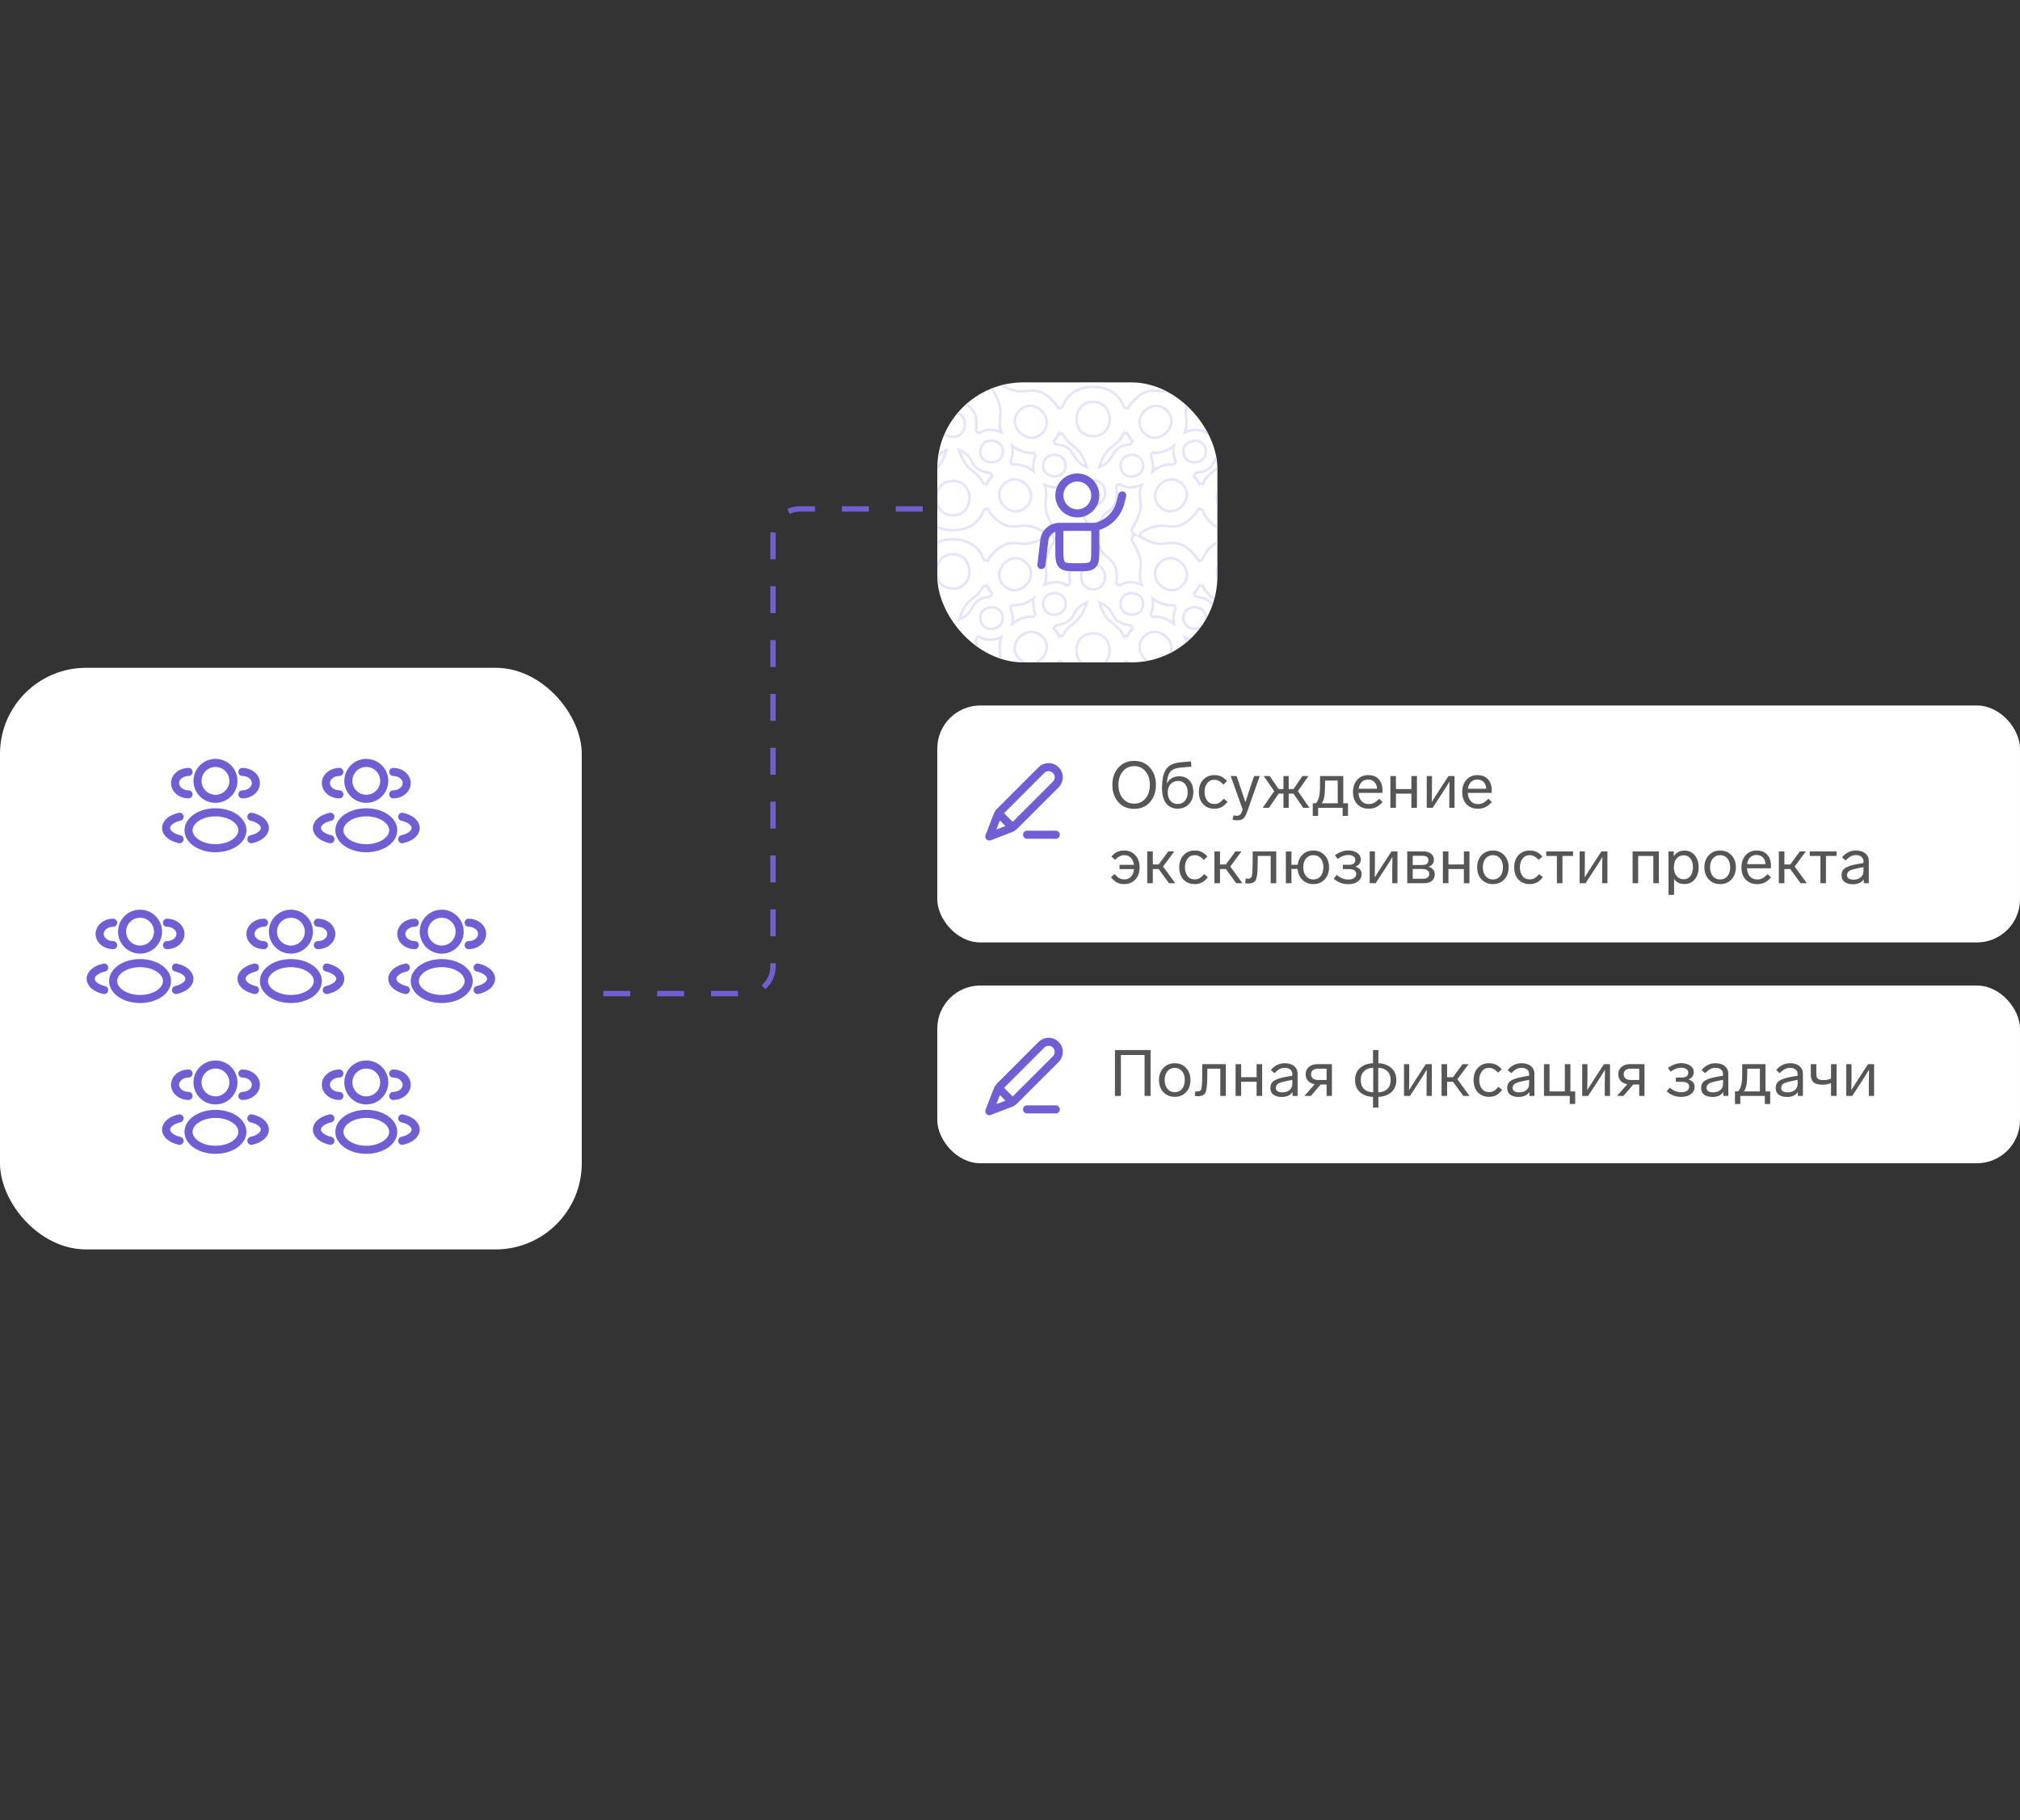 <svg width="375" height="338" viewBox="0 0 375 338" fill="none" xmlns="http://www.w3.org/2000/svg">
<rect x="0" y="0" width="375" height="338" fill="#333333" stroke="none"/>
<rect y="124" width="108" height="108" rx="16" fill="white"/>
<circle cx="40" cy="144.997" r="3.333" stroke="#715ED4" stroke-width="1.5"/>
<path d="M45 147.503C46.381 147.503 47.5 146.57 47.5 145.419C47.5 144.269 46.381 143.336 45 143.336" stroke="#715ED4" stroke-width="1.5" stroke-linecap="round"/>
<path d="M35 147.503C33.619 147.503 32.5 146.57 32.5 145.419C32.5 144.269 33.619 143.336 35 143.336" stroke="#715ED4" stroke-width="1.5" stroke-linecap="round"/>
<ellipse cx="40" cy="154.169" rx="5" ry="3.333" stroke="#715ED4" stroke-width="1.5"/>
<path d="M46.667 155.831C48.129 155.51 49.167 154.698 49.167 153.747C49.167 152.797 48.129 151.985 46.667 151.664" stroke="#715ED4" stroke-width="1.5" stroke-linecap="round"/>
<path d="M33.333 155.831C31.871 155.51 30.833 154.698 30.833 153.747C30.833 152.797 31.871 151.985 33.333 151.664" stroke="#715ED4" stroke-width="1.5" stroke-linecap="round"/>
<circle cx="68" cy="144.997" r="3.333" stroke="#715ED4" stroke-width="1.5"/>
<path d="M73 147.503C74.381 147.503 75.5 146.57 75.5 145.419C75.5 144.269 74.381 143.336 73 143.336" stroke="#715ED4" stroke-width="1.5" stroke-linecap="round"/>
<path d="M63 147.503C61.619 147.503 60.5 146.57 60.5 145.419C60.5 144.269 61.619 143.336 63 143.336" stroke="#715ED4" stroke-width="1.5" stroke-linecap="round"/>
<ellipse cx="68" cy="154.169" rx="5" ry="3.333" stroke="#715ED4" stroke-width="1.5"/>
<path d="M74.667 155.831C76.129 155.51 77.167 154.698 77.167 153.747C77.167 152.797 76.129 151.985 74.667 151.664" stroke="#715ED4" stroke-width="1.5" stroke-linecap="round"/>
<path d="M61.333 155.831C59.871 155.51 58.833 154.698 58.833 153.747C58.833 152.797 59.871 151.985 61.333 151.664" stroke="#715ED4" stroke-width="1.5" stroke-linecap="round"/>
<circle cx="26" cy="172.997" r="3.333" stroke="#715ED4" stroke-width="1.5"/>
<path d="M31 175.503C32.381 175.503 33.5 174.57 33.5 173.419C33.5 172.269 32.381 171.336 31 171.336" stroke="#715ED4" stroke-width="1.5" stroke-linecap="round"/>
<path d="M21 175.503C19.619 175.503 18.5 174.57 18.5 173.419C18.5 172.269 19.619 171.336 21 171.336" stroke="#715ED4" stroke-width="1.5" stroke-linecap="round"/>
<ellipse cx="26" cy="182.169" rx="5" ry="3.333" stroke="#715ED4" stroke-width="1.5"/>
<path d="M32.667 183.831C34.129 183.51 35.167 182.698 35.167 181.747C35.167 180.797 34.129 179.985 32.667 179.664" stroke="#715ED4" stroke-width="1.5" stroke-linecap="round"/>
<path d="M19.333 183.831C17.871 183.51 16.833 182.698 16.833 181.747C16.833 180.797 17.871 179.985 19.333 179.664" stroke="#715ED4" stroke-width="1.5" stroke-linecap="round"/>
<circle cx="54" cy="172.997" r="3.333" stroke="#715ED4" stroke-width="1.5"/>
<path d="M59 175.503C60.381 175.503 61.5 174.57 61.5 173.419C61.5 172.269 60.381 171.336 59 171.336" stroke="#715ED4" stroke-width="1.5" stroke-linecap="round"/>
<path d="M49 175.503C47.619 175.503 46.5 174.57 46.5 173.419C46.5 172.269 47.619 171.336 49 171.336" stroke="#715ED4" stroke-width="1.5" stroke-linecap="round"/>
<ellipse cx="54" cy="182.169" rx="5" ry="3.333" stroke="#715ED4" stroke-width="1.5"/>
<path d="M60.667 183.831C62.129 183.51 63.167 182.698 63.167 181.747C63.167 180.797 62.129 179.985 60.667 179.664" stroke="#715ED4" stroke-width="1.5" stroke-linecap="round"/>
<path d="M47.333 183.831C45.871 183.51 44.833 182.698 44.833 181.747C44.833 180.797 45.871 179.985 47.333 179.664" stroke="#715ED4" stroke-width="1.5" stroke-linecap="round"/>
<circle cx="82" cy="172.997" r="3.333" stroke="#715ED4" stroke-width="1.5"/>
<path d="M87 175.503C88.381 175.503 89.5 174.57 89.5 173.419C89.5 172.269 88.381 171.336 87 171.336" stroke="#715ED4" stroke-width="1.5" stroke-linecap="round"/>
<path d="M77 175.503C75.619 175.503 74.5 174.57 74.5 173.419C74.5 172.269 75.619 171.336 77 171.336" stroke="#715ED4" stroke-width="1.5" stroke-linecap="round"/>
<ellipse cx="82" cy="182.169" rx="5" ry="3.333" stroke="#715ED4" stroke-width="1.5"/>
<path d="M88.667 183.831C90.129 183.51 91.167 182.698 91.167 181.747C91.167 180.797 90.129 179.985 88.667 179.664" stroke="#715ED4" stroke-width="1.5" stroke-linecap="round"/>
<path d="M75.333 183.831C73.871 183.51 72.833 182.698 72.833 181.747C72.833 180.797 73.871 179.985 75.333 179.664" stroke="#715ED4" stroke-width="1.5" stroke-linecap="round"/>
<circle cx="40" cy="200.997" r="3.333" stroke="#715ED4" stroke-width="1.5"/>
<path d="M45 203.503C46.381 203.503 47.5 202.57 47.5 201.419C47.5 200.269 46.381 199.336 45 199.336" stroke="#715ED4" stroke-width="1.5" stroke-linecap="round"/>
<path d="M35 203.503C33.619 203.503 32.5 202.57 32.5 201.419C32.5 200.269 33.619 199.336 35 199.336" stroke="#715ED4" stroke-width="1.5" stroke-linecap="round"/>
<ellipse cx="40" cy="210.169" rx="5" ry="3.333" stroke="#715ED4" stroke-width="1.5"/>
<path d="M46.667 211.831C48.129 211.51 49.167 210.698 49.167 209.747C49.167 208.797 48.129 207.985 46.667 207.664" stroke="#715ED4" stroke-width="1.5" stroke-linecap="round"/>
<path d="M33.333 211.831C31.871 211.51 30.833 210.698 30.833 209.747C30.833 208.797 31.871 207.985 33.333 207.664" stroke="#715ED4" stroke-width="1.5" stroke-linecap="round"/>
<circle cx="68" cy="200.997" r="3.333" stroke="#715ED4" stroke-width="1.5"/>
<path d="M73 203.503C74.381 203.503 75.5 202.57 75.5 201.419C75.5 200.269 74.381 199.336 73 199.336" stroke="#715ED4" stroke-width="1.5" stroke-linecap="round"/>
<path d="M63 203.503C61.619 203.503 60.5 202.57 60.5 201.419C60.5 200.269 61.619 199.336 63 199.336" stroke="#715ED4" stroke-width="1.5" stroke-linecap="round"/>
<ellipse cx="68" cy="210.169" rx="5" ry="3.333" stroke="#715ED4" stroke-width="1.5"/>
<path d="M74.667 211.831C76.129 211.51 77.167 210.698 77.167 209.747C77.167 208.797 76.129 207.985 74.667 207.664" stroke="#715ED4" stroke-width="1.5" stroke-linecap="round"/>
<path d="M61.333 211.831C59.871 211.51 58.833 210.698 58.833 209.747C58.833 208.797 59.871 207.985 61.333 207.664" stroke="#715ED4" stroke-width="1.5" stroke-linecap="round"/>
<path d="M112 184.5H138.5C141.261 184.5 143.5 182.261 143.5 179.5V99.5C143.5 96.739 145.739 94.5 148.5 94.5L174.5 94.5" stroke="#715ED4" stroke-linejoin="round" stroke-dasharray="5 5"/>
<g clip-path="url(#clip0_4038_131781)">
<rect x="174" y="131" width="201" height="44" rx="8" fill="white"/>
<g clip-path="url(#clip1_4038_131781)">
<path d="M196 154.998H190.667M183.667 155.331L187.366 153.908C187.603 153.817 187.721 153.772 187.832 153.712C187.93 153.659 188.024 153.598 188.112 153.53C188.211 153.453 188.301 153.363 188.48 153.184L196 145.664C196.736 144.928 196.736 143.734 196 142.998C195.264 142.261 194.07 142.261 193.333 142.998L185.814 150.517C185.634 150.697 185.545 150.786 185.468 150.886C185.399 150.974 185.338 151.067 185.286 151.166C185.226 151.276 185.181 151.395 185.09 151.631L183.667 155.331ZM183.667 155.331L185.039 151.764C185.137 151.508 185.186 151.381 185.27 151.322C185.344 151.271 185.435 151.252 185.523 151.269C185.624 151.288 185.72 151.385 185.914 151.578L187.42 153.084C187.613 153.277 187.71 153.374 187.729 153.475C187.746 153.563 187.727 153.654 187.676 153.727C187.617 153.812 187.489 153.861 187.234 153.959L183.667 155.331Z" stroke="#715ED4" stroke-width="1.5" stroke-linecap="round" stroke-linejoin="round"/>
</g>
<path d="M213.488 142.548C214.224 143.38 214.592 144.444 214.592 145.74C214.592 147.036 214.224 148.104 213.488 148.944C212.752 149.776 211.772 150.192 210.548 150.192C209.324 150.192 208.344 149.776 207.608 148.944C206.872 148.104 206.504 147.036 206.504 145.74C206.504 144.444 206.872 143.38 207.608 142.548C208.344 141.708 209.324 141.288 210.548 141.288C211.772 141.288 212.752 141.708 213.488 142.548ZM207.632 145.74C207.632 146.764 207.9 147.6 208.436 148.248C208.98 148.896 209.684 149.22 210.548 149.22C211.42 149.22 212.124 148.9 212.66 148.26C213.196 147.612 213.464 146.772 213.464 145.74C213.464 144.716 213.196 143.88 212.66 143.232C212.124 142.584 211.42 142.26 210.548 142.26C209.684 142.26 208.98 142.588 208.436 143.244C207.9 143.892 207.632 144.724 207.632 145.74ZM220.824 144.936C221.296 145.456 221.532 146.172 221.532 147.084C221.532 147.996 221.264 148.736 220.728 149.304C220.192 149.872 219.5 150.156 218.652 150.156C217.724 150.156 217.004 149.832 216.492 149.184C215.98 148.528 215.724 147.592 215.724 146.376C215.724 144.76 215.972 143.584 216.468 142.848C216.972 142.104 217.864 141.672 219.144 141.552L221.1 141.384L221.172 142.356L219.24 142.524C218.304 142.596 217.648 142.848 217.272 143.28C216.904 143.704 216.684 144.452 216.612 145.524C216.804 145.1 217.1 144.764 217.5 144.516C217.9 144.268 218.364 144.144 218.892 144.144C219.708 144.144 220.352 144.408 220.824 144.936ZM220.476 147.108C220.476 146.46 220.316 145.948 219.996 145.572C219.684 145.196 219.252 145.008 218.7 145.008C218.148 145.008 217.688 145.204 217.32 145.596C216.96 145.98 216.78 146.484 216.78 147.108C216.78 147.772 216.948 148.304 217.284 148.704C217.62 149.096 218.072 149.292 218.64 149.292C219.2 149.292 219.644 149.096 219.972 148.704C220.308 148.304 220.476 147.772 220.476 147.108ZM225.42 144.792C224.86 144.792 224.42 145.012 224.1 145.452C223.78 145.884 223.62 146.416 223.62 147.048C223.62 147.672 223.776 148.204 224.088 148.644C224.408 149.076 224.856 149.292 225.432 149.292C225.752 149.292 226.04 149.224 226.296 149.088C226.56 148.944 226.86 148.684 227.196 148.308L227.88 148.884C227.504 149.356 227.128 149.688 226.752 149.88C226.376 150.072 225.936 150.168 225.432 150.168C224.568 150.168 223.872 149.884 223.344 149.316C222.824 148.748 222.564 147.992 222.564 147.048C222.564 146.112 222.828 145.36 223.356 144.792C223.892 144.216 224.584 143.928 225.432 143.928C225.92 143.928 226.344 144.012 226.704 144.18C227.072 144.348 227.436 144.636 227.796 145.044L227.124 145.68C226.82 145.352 226.536 145.124 226.272 144.996C226.016 144.86 225.732 144.792 225.42 144.792ZM232.818 144.096H233.862L231.498 150.816C231.298 151.376 231.074 151.764 230.826 151.98C230.578 152.204 230.21 152.316 229.722 152.316C229.378 152.316 229.074 152.276 228.81 152.196L228.99 151.404C229.206 151.452 229.418 151.476 229.626 151.476C229.874 151.476 230.07 151.408 230.214 151.272C230.366 151.136 230.502 150.892 230.622 150.54L230.694 150.312L228.474 144.096H229.566L230.226 146.052C230.402 146.564 230.694 147.436 231.102 148.668L231.198 148.968L231.558 147.876L232.158 146.028L232.818 144.096ZM241.925 150L240.125 147.372H239.237V150H238.265V147.372H237.377L235.577 150H234.413L236.549 146.904L234.593 144.096H235.721L237.365 146.52H238.265V144.096H239.237V146.52H240.137L241.781 144.096H242.909L240.953 146.904L243.089 150H241.925ZM243.706 151.5V149.16H244.282C244.778 148.664 245.03 147.724 245.038 146.34L245.062 144.096H249.37V149.16H250.246V151.5H249.25V150H244.702V151.5H243.706ZM245.35 149.16H248.338V144.936H245.998L245.974 146.364C245.95 147.812 245.742 148.744 245.35 149.16ZM256.056 148.32L256.668 148.944C256.244 149.392 255.836 149.708 255.444 149.892C255.052 150.076 254.604 150.168 254.1 150.168C253.212 150.168 252.5 149.888 251.964 149.328C251.436 148.76 251.172 148.012 251.172 147.084C251.172 146.156 251.428 145.4 251.94 144.816C252.46 144.224 253.144 143.928 253.992 143.928C254.832 143.928 255.484 144.18 255.948 144.684C256.42 145.188 256.656 145.884 256.656 146.772C256.656 146.884 256.648 147.036 256.632 147.228H252.204C252.236 147.852 252.416 148.356 252.744 148.74C253.072 149.116 253.528 149.304 254.112 149.304C254.48 149.304 254.796 149.232 255.06 149.088C255.324 148.952 255.656 148.696 256.056 148.32ZM252.228 146.46H255.636C255.612 145.932 255.452 145.516 255.156 145.212C254.868 144.908 254.476 144.756 253.98 144.756C253.5 144.756 253.108 144.904 252.804 145.2C252.5 145.496 252.308 145.916 252.228 146.46ZM263.048 150H262.016V147.372H259.148V150H258.116V144.096H259.148V146.52H262.016V144.096H263.048V150ZM268.908 144.096H270.024V150H269.052V147.576C269.052 146.6 269.064 145.784 269.088 145.128C268.592 145.952 268.136 146.68 267.72 147.312L265.968 150H264.864V144.096H265.836V146.712C265.836 147.488 265.824 148.224 265.8 148.92C266.424 147.912 266.876 147.2 267.156 146.784L268.908 144.096ZM276.334 148.32L276.946 148.944C276.522 149.392 276.114 149.708 275.722 149.892C275.33 150.076 274.882 150.168 274.378 150.168C273.49 150.168 272.778 149.888 272.242 149.328C271.714 148.76 271.45 148.012 271.45 147.084C271.45 146.156 271.706 145.4 272.218 144.816C272.738 144.224 273.422 143.928 274.27 143.928C275.11 143.928 275.762 144.18 276.226 144.684C276.698 145.188 276.934 145.884 276.934 146.772C276.934 146.884 276.926 147.036 276.91 147.228H272.482C272.514 147.852 272.694 148.356 273.022 148.74C273.35 149.116 273.806 149.304 274.39 149.304C274.758 149.304 275.074 149.232 275.338 149.088C275.602 148.952 275.934 148.696 276.334 148.32ZM272.506 146.46H275.914C275.89 145.932 275.73 145.516 275.434 145.212C275.146 144.908 274.754 144.756 274.258 144.756C273.778 144.756 273.386 144.904 273.082 145.2C272.778 145.496 272.586 145.916 272.506 146.46ZM211.556 161.048C211.556 161.992 211.292 162.748 210.764 163.316C210.244 163.884 209.548 164.168 208.676 164.168C208.18 164.168 207.744 164.072 207.368 163.88C206.992 163.68 206.616 163.348 206.24 162.884L206.924 162.308C207.26 162.684 207.556 162.944 207.812 163.088C208.068 163.224 208.368 163.292 208.712 163.292C209.24 163.292 209.66 163.12 209.972 162.776C210.284 162.424 210.468 161.96 210.524 161.384H207.836V160.592H210.512C210.44 160.048 210.248 159.612 209.936 159.284C209.632 158.956 209.232 158.792 208.736 158.792C208.408 158.792 208.112 158.86 207.848 158.996C207.584 159.124 207.3 159.352 206.996 159.68L206.324 159.044C206.684 158.636 207.044 158.348 207.404 158.18C207.772 158.012 208.2 157.928 208.688 157.928C209.536 157.928 210.224 158.216 210.752 158.792C211.288 159.36 211.556 160.112 211.556 161.048ZM217.01 164L215.102 161.372H214.01V164H212.978V158.096H214.01V160.52H215.102L216.878 158.096H217.994L215.918 160.904L218.174 164H217.01ZM221.776 158.792C221.216 158.792 220.776 159.012 220.456 159.452C220.136 159.884 219.976 160.416 219.976 161.048C219.976 161.672 220.132 162.204 220.444 162.644C220.764 163.076 221.212 163.292 221.788 163.292C222.108 163.292 222.396 163.224 222.652 163.088C222.916 162.944 223.216 162.684 223.552 162.308L224.236 162.884C223.86 163.356 223.484 163.688 223.108 163.88C222.732 164.072 222.292 164.168 221.788 164.168C220.924 164.168 220.228 163.884 219.7 163.316C219.18 162.748 218.92 161.992 218.92 161.048C218.92 160.112 219.184 159.36 219.712 158.792C220.248 158.216 220.94 157.928 221.788 157.928C222.276 157.928 222.7 158.012 223.06 158.18C223.428 158.348 223.792 158.636 224.152 159.044L223.48 159.68C223.176 159.352 222.892 159.124 222.628 158.996C222.372 158.86 222.088 158.792 221.776 158.792ZM229.486 164L227.578 161.372H226.486V164H225.454V158.096H226.486V160.52H227.578L229.354 158.096H230.47L228.394 160.904L230.65 164H229.486ZM231.156 163.988L231.264 163.136C231.424 163.16 231.576 163.172 231.72 163.172C232.072 163.14 232.288 163 232.368 162.752C232.456 162.496 232.512 161.864 232.536 160.856L232.56 158.096H236.928V164H235.896V158.936H233.496L233.472 160.892C233.448 162.156 233.336 162.992 233.136 163.4C232.936 163.808 232.5 164.028 231.828 164.06C231.572 164.06 231.348 164.036 231.156 163.988ZM245.914 158.804C246.458 159.38 246.73 160.128 246.73 161.048C246.73 161.968 246.458 162.72 245.914 163.304C245.37 163.88 244.67 164.168 243.814 164.168C243.006 164.168 242.334 163.908 241.798 163.388C241.262 162.86 240.962 162.18 240.898 161.348H239.746V164H238.714V158.096H239.746V160.58H240.91C241.006 159.78 241.318 159.14 241.846 158.66C242.366 158.172 243.022 157.928 243.814 157.928C244.67 157.928 245.37 158.22 245.914 158.804ZM245.17 162.692C245.506 162.276 245.674 161.728 245.674 161.048C245.674 160.368 245.506 159.824 245.17 159.416C244.834 159 244.382 158.792 243.814 158.792C243.246 158.792 242.79 159 242.446 159.416C242.11 159.832 241.942 160.376 241.942 161.048C241.942 161.72 242.11 162.264 242.446 162.68C242.79 163.096 243.246 163.304 243.814 163.304C244.382 163.304 244.834 163.1 245.17 162.692ZM252.778 162.308C252.778 162.86 252.55 163.312 252.094 163.664C251.638 164.008 251.034 164.18 250.282 164.18C249.266 164.18 248.37 163.84 247.594 163.16L248.158 162.464C248.838 163.032 249.546 163.316 250.282 163.316C250.754 163.316 251.118 163.224 251.374 163.04C251.638 162.848 251.77 162.592 251.77 162.272C251.77 161.68 251.314 161.384 250.402 161.384H249.298V160.58H250.426C250.81 160.58 251.102 160.504 251.302 160.352C251.502 160.192 251.602 159.968 251.602 159.68C251.602 159.392 251.482 159.168 251.242 159.008C251.01 158.84 250.682 158.756 250.258 158.756C249.666 158.756 249.018 159 248.314 159.488L247.822 158.792C248.67 158.208 249.494 157.916 250.294 157.916C250.942 157.916 251.49 158.064 251.938 158.36C252.394 158.648 252.622 159.06 252.622 159.596C252.622 160.228 252.286 160.672 251.614 160.928C252.39 161.176 252.778 161.636 252.778 162.308ZM258.317 158.096H259.433V164H258.461V161.576C258.461 160.6 258.473 159.784 258.497 159.128C258.001 159.952 257.545 160.68 257.129 161.312L255.377 164H254.273V158.096H255.245V160.712C255.245 161.488 255.233 162.224 255.209 162.92C255.833 161.912 256.285 161.2 256.565 160.784L258.317 158.096ZM266.355 162.344C266.355 162.848 266.179 163.252 265.827 163.556C265.475 163.852 264.991 164 264.375 164H261.243V158.096H264.231C264.823 158.096 265.299 158.236 265.659 158.516C266.019 158.788 266.199 159.164 266.199 159.644C266.199 159.956 266.107 160.228 265.923 160.46C265.747 160.692 265.503 160.856 265.191 160.952C265.551 161.04 265.835 161.208 266.043 161.456C266.251 161.696 266.355 161.992 266.355 162.344ZM262.263 158.912V160.616H264.087C264.447 160.616 264.719 160.54 264.903 160.388C265.087 160.228 265.179 160.008 265.179 159.728C265.179 159.184 264.815 158.912 264.087 158.912H262.263ZM265.323 162.284C265.323 161.996 265.215 161.772 264.999 161.612C264.791 161.444 264.483 161.36 264.075 161.36H262.263V163.172H264.099C264.915 163.172 265.323 162.876 265.323 162.284ZM272.794 164H271.762V161.372H268.894V164H267.862V158.096H268.894V160.52H271.762V158.096H272.794V164ZM279.253 158.804C279.797 159.38 280.069 160.128 280.069 161.048C280.069 161.968 279.797 162.72 279.253 163.304C278.709 163.88 278.009 164.168 277.153 164.168C276.297 164.168 275.593 163.88 275.041 163.304C274.497 162.72 274.225 161.968 274.225 161.048C274.225 160.128 274.497 159.38 275.041 158.804C275.593 158.22 276.297 157.928 277.153 157.928C278.009 157.928 278.709 158.22 279.253 158.804ZM275.785 159.416C275.449 159.832 275.281 160.376 275.281 161.048C275.281 161.72 275.449 162.264 275.785 162.68C276.129 163.096 276.585 163.304 277.153 163.304C277.721 163.304 278.173 163.1 278.509 162.692C278.845 162.276 279.013 161.728 279.013 161.048C279.013 160.368 278.845 159.824 278.509 159.416C278.173 159 277.721 158.792 277.153 158.792C276.585 158.792 276.129 159 275.785 159.416ZM283.958 158.792C283.398 158.792 282.958 159.012 282.638 159.452C282.318 159.884 282.158 160.416 282.158 161.048C282.158 161.672 282.314 162.204 282.626 162.644C282.946 163.076 283.394 163.292 283.97 163.292C284.29 163.292 284.578 163.224 284.834 163.088C285.098 162.944 285.398 162.684 285.734 162.308L286.418 162.884C286.042 163.356 285.666 163.688 285.29 163.88C284.914 164.072 284.474 164.168 283.97 164.168C283.106 164.168 282.41 163.884 281.882 163.316C281.362 162.748 281.102 161.992 281.102 161.048C281.102 160.112 281.366 159.36 281.894 158.792C282.43 158.216 283.122 157.928 283.97 157.928C284.458 157.928 284.882 158.012 285.242 158.18C285.61 158.348 285.974 158.636 286.334 159.044L285.662 159.68C285.358 159.352 285.074 159.124 284.81 158.996C284.554 158.86 284.27 158.792 283.958 158.792ZM292.028 158.936H290.06V164H289.028V158.936H287.048V158.096H292.028V158.936ZM297.291 158.096H298.407V164H297.435V161.576C297.435 160.6 297.447 159.784 297.471 159.128C296.975 159.952 296.519 160.68 296.103 161.312L294.351 164H293.247V158.096H294.219V160.712C294.219 161.488 294.207 162.224 294.183 162.92C294.807 161.912 295.259 161.2 295.539 160.784L297.291 158.096ZM303.086 164V158.096H307.958V164H306.926V158.936H304.118V164H303.086ZM315.343 161.036C315.343 161.964 315.099 162.716 314.611 163.292C314.123 163.868 313.499 164.156 312.739 164.156C311.851 164.156 311.199 163.84 310.783 163.208V166.16H309.751V158.096H310.723V159.008C311.163 158.296 311.835 157.94 312.739 157.94C313.499 157.94 314.123 158.228 314.611 158.804C315.099 159.38 315.343 160.124 315.343 161.036ZM313.819 162.656C314.131 162.248 314.287 161.708 314.287 161.036C314.287 160.364 314.131 159.828 313.819 159.428C313.515 159.02 313.103 158.816 312.583 158.816C312.031 158.816 311.587 159.016 311.251 159.416C310.915 159.816 310.747 160.356 310.747 161.036C310.747 161.724 310.915 162.268 311.251 162.668C311.587 163.068 312.031 163.268 312.583 163.268C313.095 163.268 313.507 163.064 313.819 162.656ZM321.436 158.804C321.98 159.38 322.252 160.128 322.252 161.048C322.252 161.968 321.98 162.72 321.436 163.304C320.892 163.88 320.192 164.168 319.336 164.168C318.48 164.168 317.776 163.88 317.224 163.304C316.68 162.72 316.408 161.968 316.408 161.048C316.408 160.128 316.68 159.38 317.224 158.804C317.776 158.22 318.48 157.928 319.336 157.928C320.192 157.928 320.892 158.22 321.436 158.804ZM317.968 159.416C317.632 159.832 317.464 160.376 317.464 161.048C317.464 161.72 317.632 162.264 317.968 162.68C318.312 163.096 318.768 163.304 319.336 163.304C319.904 163.304 320.356 163.1 320.692 162.692C321.028 162.276 321.196 161.728 321.196 161.048C321.196 160.368 321.028 159.824 320.692 159.416C320.356 159 319.904 158.792 319.336 158.792C318.768 158.792 318.312 159 317.968 159.416ZM328.169 162.32L328.781 162.944C328.357 163.392 327.949 163.708 327.557 163.892C327.165 164.076 326.717 164.168 326.213 164.168C325.325 164.168 324.613 163.888 324.077 163.328C323.549 162.76 323.285 162.012 323.285 161.084C323.285 160.156 323.541 159.4 324.053 158.816C324.573 158.224 325.257 157.928 326.105 157.928C326.945 157.928 327.597 158.18 328.061 158.684C328.533 159.188 328.769 159.884 328.769 160.772C328.769 160.884 328.761 161.036 328.745 161.228H324.317C324.349 161.852 324.529 162.356 324.857 162.74C325.185 163.116 325.641 163.304 326.225 163.304C326.593 163.304 326.909 163.232 327.173 163.088C327.437 162.952 327.769 162.696 328.169 162.32ZM324.341 160.46H327.749C327.725 159.932 327.565 159.516 327.269 159.212C326.981 158.908 326.589 158.756 326.093 158.756C325.613 158.756 325.221 158.904 324.917 159.2C324.613 159.496 324.421 159.916 324.341 160.46ZM334.261 164L332.353 161.372H331.261V164H330.229V158.096H331.261V160.52H332.353L334.129 158.096H335.245L333.169 160.904L335.425 164H334.261ZM340.947 158.936H338.979V164H337.947V158.936H335.967V158.096H340.947V158.936ZM346.929 159.896V164H345.993V163.268C345.577 163.884 344.909 164.192 343.989 164.192C343.341 164.192 342.825 164.052 342.441 163.772C342.065 163.492 341.877 163.08 341.877 162.536C341.877 161.904 342.113 161.444 342.585 161.156C343.073 160.86 343.753 160.636 344.625 160.484L345.945 160.244V159.944C345.945 159.584 345.817 159.3 345.561 159.092C345.313 158.884 344.981 158.78 344.565 158.78C344.205 158.78 343.881 158.856 343.593 159.008C343.313 159.152 342.989 159.408 342.621 159.776L341.961 159.188C342.673 158.348 343.529 157.928 344.529 157.928C345.281 157.928 345.869 158.108 346.293 158.468C346.717 158.82 346.929 159.296 346.929 159.896ZM345.945 161.792V161.012L344.865 161.228C344.129 161.38 343.621 161.536 343.341 161.696C343.069 161.856 342.917 162.124 342.885 162.5C342.885 162.772 342.989 162.98 343.197 163.124C343.413 163.268 343.713 163.34 344.097 163.34C344.633 163.34 345.073 163.2 345.417 162.92C345.769 162.632 345.945 162.256 345.945 161.792Z" fill="#565656"/>
<rect x="174" y="183" width="201" height="33" rx="8" fill="white"/>
<g clip-path="url(#clip2_4038_131781)">
<path d="M196 205.998H190.667M183.667 206.331L187.366 204.908C187.603 204.817 187.721 204.772 187.832 204.712C187.93 204.659 188.024 204.598 188.112 204.53C188.211 204.453 188.301 204.363 188.48 204.184L196 196.664C196.736 195.928 196.736 194.734 196 193.998C195.264 193.261 194.07 193.261 193.333 193.998L185.814 201.517C185.634 201.697 185.545 201.786 185.468 201.886C185.399 201.974 185.338 202.067 185.286 202.166C185.226 202.276 185.181 202.395 185.09 202.631L183.667 206.331ZM183.667 206.331L185.039 202.764C185.137 202.508 185.186 202.381 185.27 202.322C185.344 202.271 185.435 202.252 185.523 202.269C185.624 202.288 185.72 202.385 185.914 202.578L187.42 204.084C187.613 204.277 187.71 204.374 187.729 204.475C187.746 204.563 187.727 204.654 187.676 204.727C187.617 204.812 187.489 204.861 187.234 204.959L183.667 206.331Z" stroke="#715ED4" stroke-width="1.5" stroke-linecap="round" stroke-linejoin="round"/>
</g>
<path d="M213.596 203.5H212.48V195.904H208.088V203.5H206.984V194.98H213.596V203.5ZM220.188 198.304C220.732 198.88 221.004 199.628 221.004 200.548C221.004 201.468 220.732 202.22 220.188 202.804C219.644 203.38 218.944 203.668 218.088 203.668C217.232 203.668 216.528 203.38 215.976 202.804C215.432 202.22 215.16 201.468 215.16 200.548C215.16 199.628 215.432 198.88 215.976 198.304C216.528 197.72 217.232 197.428 218.088 197.428C218.944 197.428 219.644 197.72 220.188 198.304ZM216.72 198.916C216.384 199.332 216.216 199.876 216.216 200.548C216.216 201.22 216.384 201.764 216.72 202.18C217.064 202.596 217.52 202.804 218.088 202.804C218.656 202.804 219.108 202.6 219.444 202.192C219.78 201.776 219.948 201.228 219.948 200.548C219.948 199.868 219.78 199.324 219.444 198.916C219.108 198.5 218.656 198.292 218.088 198.292C217.52 198.292 217.064 198.5 216.72 198.916ZM221.797 203.488L221.905 202.636C222.065 202.66 222.217 202.672 222.361 202.672C222.713 202.64 222.929 202.5 223.009 202.252C223.097 201.996 223.153 201.364 223.177 200.356L223.201 197.596H227.569V203.5H226.537V198.436H224.137L224.113 200.392C224.089 201.656 223.977 202.492 223.777 202.9C223.577 203.308 223.141 203.528 222.469 203.56C222.213 203.56 221.989 203.536 221.797 203.488ZM234.312 203.5H233.28V200.872H230.412V203.5H229.38V197.596H230.412V200.02H233.28V197.596H234.312V203.5ZM240.891 199.396V203.5H239.955V202.768C239.539 203.384 238.871 203.692 237.951 203.692C237.303 203.692 236.787 203.552 236.403 203.272C236.027 202.992 235.839 202.58 235.839 202.036C235.839 201.404 236.075 200.944 236.547 200.656C237.035 200.36 237.715 200.136 238.587 199.984L239.907 199.744V199.444C239.907 199.084 239.779 198.8 239.523 198.592C239.275 198.384 238.943 198.28 238.527 198.28C238.167 198.28 237.843 198.356 237.555 198.508C237.275 198.652 236.951 198.908 236.583 199.276L235.923 198.688C236.635 197.848 237.491 197.428 238.491 197.428C239.243 197.428 239.831 197.608 240.255 197.968C240.679 198.32 240.891 198.796 240.891 199.396ZM239.907 201.292V200.512L238.827 200.728C238.091 200.88 237.583 201.036 237.303 201.196C237.031 201.356 236.879 201.624 236.847 202C236.847 202.272 236.951 202.48 237.159 202.624C237.375 202.768 237.675 202.84 238.059 202.84C238.595 202.84 239.035 202.7 239.379 202.42C239.731 202.132 239.907 201.756 239.907 201.292ZM244.584 197.596H247.26V203.5H246.276V201.376H245.172L243.36 203.5H242.16L244.056 201.328C243.544 201.24 243.136 201.032 242.832 200.704C242.536 200.368 242.388 199.96 242.388 199.48C242.388 198.912 242.588 198.456 242.988 198.112C243.396 197.768 243.928 197.596 244.584 197.596ZM246.276 200.536V198.436H244.716C244.292 198.436 243.964 198.528 243.732 198.712C243.508 198.896 243.396 199.152 243.396 199.48C243.396 199.816 243.508 200.076 243.732 200.26C243.964 200.444 244.288 200.536 244.704 200.536H246.276ZM254.892 194.98H255.888V197.428C256.888 197.468 257.692 197.764 258.3 198.316C258.916 198.86 259.224 199.604 259.224 200.548C259.224 201.5 258.916 202.252 258.3 202.804C257.692 203.348 256.888 203.64 255.888 203.68V205.66H254.892V203.68C253.892 203.64 253.084 203.348 252.468 202.804C251.86 202.252 251.556 201.5 251.556 200.548C251.556 199.604 251.86 198.86 252.468 198.316C253.084 197.764 253.892 197.468 254.892 197.428V194.98ZM254.928 202.84V198.268C254.216 198.292 253.652 198.504 253.236 198.904C252.82 199.296 252.612 199.844 252.612 200.548C252.612 201.26 252.816 201.812 253.224 202.204C253.632 202.596 254.2 202.808 254.928 202.84ZM255.864 198.268V202.84C256.576 202.808 257.136 202.596 257.544 202.204C257.96 201.804 258.168 201.252 258.168 200.548C258.168 199.844 257.96 199.296 257.544 198.904C257.136 198.504 256.576 198.292 255.864 198.268ZM264.689 197.596H265.805V203.5H264.833V201.076C264.833 200.1 264.845 199.284 264.869 198.628C264.373 199.452 263.917 200.18 263.501 200.812L261.749 203.5H260.645V197.596H261.617V200.212C261.617 200.988 261.605 201.724 261.581 202.42C262.205 201.412 262.657 200.7 262.937 200.284L264.689 197.596ZM271.647 203.5L269.739 200.872H268.647V203.5H267.615V197.596H268.647V200.02H269.739L271.515 197.596H272.631L270.555 200.404L272.811 203.5H271.647ZM276.413 198.292C275.853 198.292 275.413 198.512 275.093 198.952C274.773 199.384 274.613 199.916 274.613 200.548C274.613 201.172 274.769 201.704 275.081 202.144C275.401 202.576 275.849 202.792 276.425 202.792C276.745 202.792 277.033 202.724 277.289 202.588C277.553 202.444 277.853 202.184 278.189 201.808L278.873 202.384C278.497 202.856 278.121 203.188 277.745 203.38C277.369 203.572 276.929 203.668 276.425 203.668C275.561 203.668 274.865 203.384 274.337 202.816C273.817 202.248 273.557 201.492 273.557 200.548C273.557 199.612 273.821 198.86 274.349 198.292C274.885 197.716 275.577 197.428 276.425 197.428C276.913 197.428 277.337 197.512 277.697 197.68C278.065 197.848 278.429 198.136 278.789 198.544L278.117 199.18C277.813 198.852 277.529 198.624 277.265 198.496C277.009 198.36 276.725 198.292 276.413 198.292ZM284.855 199.396V203.5H283.919V202.768C283.503 203.384 282.835 203.692 281.915 203.692C281.267 203.692 280.751 203.552 280.367 203.272C279.991 202.992 279.803 202.58 279.803 202.036C279.803 201.404 280.039 200.944 280.511 200.656C280.999 200.36 281.679 200.136 282.551 199.984L283.871 199.744V199.444C283.871 199.084 283.743 198.8 283.487 198.592C283.239 198.384 282.907 198.28 282.491 198.28C282.131 198.28 281.807 198.356 281.519 198.508C281.239 198.652 280.915 198.908 280.547 199.276L279.887 198.688C280.599 197.848 281.455 197.428 282.455 197.428C283.207 197.428 283.795 197.608 284.219 197.968C284.643 198.32 284.855 198.796 284.855 199.396ZM283.871 201.292V200.512L282.791 200.728C282.055 200.88 281.547 201.036 281.267 201.196C280.995 201.356 280.843 201.624 280.811 202C280.811 202.272 280.915 202.48 281.123 202.624C281.339 202.768 281.639 202.84 282.023 202.84C282.559 202.84 282.999 202.7 283.343 202.42C283.695 202.132 283.871 201.756 283.871 201.292ZM291.416 205V203.5H286.628V197.596H287.66V202.66H290.504V197.596H291.536V202.66H292.424V205H291.416ZM297.771 197.596H298.887V203.5H297.915V201.076C297.915 200.1 297.927 199.284 297.951 198.628C297.455 199.452 296.999 200.18 296.583 200.812L294.831 203.5H293.727V197.596H294.699V200.212C294.699 200.988 294.687 201.724 294.663 202.42C295.287 201.412 295.739 200.7 296.019 200.284L297.771 197.596ZM302.618 197.596H305.294V203.5H304.31V201.376H303.206L301.394 203.5H300.194L302.09 201.328C301.578 201.24 301.17 201.032 300.866 200.704C300.57 200.368 300.422 199.96 300.422 199.48C300.422 198.912 300.622 198.456 301.022 198.112C301.43 197.768 301.962 197.596 302.618 197.596ZM304.31 200.536V198.436H302.75C302.326 198.436 301.998 198.528 301.766 198.712C301.542 198.896 301.43 199.152 301.43 199.48C301.43 199.816 301.542 200.076 301.766 200.26C301.998 200.444 302.322 200.536 302.738 200.536H304.31ZM314.594 201.808C314.594 202.36 314.366 202.812 313.91 203.164C313.454 203.508 312.85 203.68 312.098 203.68C311.082 203.68 310.186 203.34 309.41 202.66L309.974 201.964C310.654 202.532 311.362 202.816 312.098 202.816C312.57 202.816 312.934 202.724 313.19 202.54C313.454 202.348 313.586 202.092 313.586 201.772C313.586 201.18 313.13 200.884 312.218 200.884H311.114V200.08H312.242C312.626 200.08 312.918 200.004 313.118 199.852C313.318 199.692 313.418 199.468 313.418 199.18C313.418 198.892 313.298 198.668 313.058 198.508C312.826 198.34 312.498 198.256 312.074 198.256C311.482 198.256 310.834 198.5 310.13 198.988L309.638 198.292C310.486 197.708 311.31 197.416 312.11 197.416C312.758 197.416 313.306 197.564 313.754 197.86C314.21 198.148 314.438 198.56 314.438 199.096C314.438 199.728 314.102 200.172 313.43 200.428C314.206 200.676 314.594 201.136 314.594 201.808ZM320.853 199.396V203.5H319.917V202.768C319.501 203.384 318.833 203.692 317.913 203.692C317.265 203.692 316.749 203.552 316.365 203.272C315.989 202.992 315.801 202.58 315.801 202.036C315.801 201.404 316.037 200.944 316.509 200.656C316.997 200.36 317.677 200.136 318.549 199.984L319.869 199.744V199.444C319.869 199.084 319.741 198.8 319.485 198.592C319.237 198.384 318.905 198.28 318.489 198.28C318.129 198.28 317.805 198.356 317.517 198.508C317.237 198.652 316.913 198.908 316.545 199.276L315.885 198.688C316.597 197.848 317.453 197.428 318.453 197.428C319.205 197.428 319.793 197.608 320.217 197.968C320.641 198.32 320.853 198.796 320.853 199.396ZM319.869 201.292V200.512L318.789 200.728C318.053 200.88 317.545 201.036 317.265 201.196C316.993 201.356 316.841 201.624 316.809 202C316.809 202.272 316.913 202.48 317.121 202.624C317.337 202.768 317.637 202.84 318.021 202.84C318.557 202.84 318.997 202.7 319.341 202.42C319.693 202.132 319.869 201.756 319.869 201.292ZM322.086 205V202.66H322.662C323.158 202.164 323.41 201.224 323.418 199.84L323.442 197.596H327.75V202.66H328.626V205H327.63V203.5H323.082V205H322.086ZM323.73 202.66H326.718V198.436H324.378L324.354 199.864C324.33 201.312 324.122 202.244 323.73 202.66ZM334.7 199.396V203.5H333.764V202.768C333.348 203.384 332.68 203.692 331.76 203.692C331.112 203.692 330.596 203.552 330.212 203.272C329.836 202.992 329.648 202.58 329.648 202.036C329.648 201.404 329.884 200.944 330.356 200.656C330.844 200.36 331.524 200.136 332.396 199.984L333.716 199.744V199.444C333.716 199.084 333.588 198.8 333.332 198.592C333.084 198.384 332.752 198.28 332.336 198.28C331.976 198.28 331.652 198.356 331.364 198.508C331.084 198.652 330.76 198.908 330.392 199.276L329.732 198.688C330.444 197.848 331.3 197.428 332.3 197.428C333.052 197.428 333.64 197.608 334.064 197.968C334.488 198.32 334.7 198.796 334.7 199.396ZM333.716 201.292V200.512L332.636 200.728C331.9 200.88 331.392 201.036 331.112 201.196C330.84 201.356 330.688 201.624 330.656 202C330.656 202.272 330.76 202.48 330.968 202.624C331.184 202.768 331.484 202.84 331.868 202.84C332.404 202.84 332.844 202.7 333.188 202.42C333.54 202.132 333.716 201.756 333.716 201.292ZM339.917 197.596H340.949V203.5H339.917V201.112C339.485 201.312 338.953 201.412 338.321 201.412C337.569 201.412 337.021 201.264 336.677 200.968C336.333 200.664 336.161 200.2 336.161 199.576V197.596H337.193V199.528C337.193 199.88 337.289 200.14 337.481 200.308C337.681 200.476 338.005 200.56 338.453 200.56C339.029 200.56 339.517 200.464 339.917 200.272V197.596ZM346.795 197.596H347.911V203.5H346.939V201.076C346.939 200.1 346.951 199.284 346.975 198.628C346.479 199.452 346.023 200.18 345.607 200.812L343.855 203.5H342.751V197.596H343.723V200.212C343.723 200.988 343.711 201.724 343.687 202.42C344.311 201.412 344.763 200.7 345.043 200.284L346.795 197.596Z" fill="#565656"/>
</g>
<g clip-path="url(#clip3_4038_131781)">
<rect x="174" y="71" width="52" height="52" rx="16" fill="white"/>
<path fill-rule="evenodd" clip-rule="evenodd" d="M202.93 93.81C204.23 93.81 205.144 92.83 205.144 91.546C205.144 90.219 204.304 89.176 202.93 89.176C201.541 89.176 200.698 90.2 200.698 91.546C200.698 92.855 201.61 93.81 202.93 93.81ZM197.232 123.068C197.135 122.914 196.963 122.813 196.768 122.813C196.576 122.813 196.408 122.91 196.31 123.058C196.042 123.492 195.707 123.913 195.304 124.315C193.701 125.918 192.454 126.29 190.3 125.965C188.47 125.687 186.829 126.554 185.296 127.481C185.251 127.508 185.204 127.531 185.156 127.548C185.048 127.6 184.932 127.615 184.806 127.597C184.618 127.581 184.434 127.502 184.29 127.359C184.146 127.215 184.067 127.03 184.052 126.842C184.033 126.717 184.049 126.601 184.1 126.494C184.119 126.442 184.144 126.392 184.174 126.344C185.107 124.846 185.953 123.154 185.684 121.352C185.5 120.118 185.541 119.195 185.907 118.332C185.548 118.498 185.146 118.621 184.705 118.698C183.564 118.896 182.792 118.798 182.031 118.326V118.327C181.944 118.269 181.84 118.235 181.728 118.235C181.425 118.235 181.18 118.481 181.18 118.784V118.786C181.244 119.12 181.276 119.474 181.276 119.848C181.276 121.63 180.815 122.502 179.438 123.521C178.296 124.367 177.829 125.768 177.517 127.109C177.507 127.152 177.493 127.193 177.475 127.232C177.444 127.319 177.389 127.392 177.309 127.451C177.197 127.547 177.052 127.604 176.893 127.604C176.734 127.604 176.589 127.547 176.476 127.451C176.397 127.392 176.341 127.319 176.31 127.232C176.293 127.195 176.28 127.157 176.27 127.117C175.936 125.76 175.509 124.376 174.345 123.519C172.977 122.51 172.494 121.617 172.494 119.848C172.494 119.478 172.527 119.128 172.59 118.797L172.59 118.784C172.59 118.481 172.345 118.235 172.042 118.235C171.93 118.235 171.826 118.269 171.739 118.327V118.326C170.978 118.798 170.206 118.896 169.065 118.698C166.679 118.283 165.427 116.488 165.842 114.103C165.909 113.711 166.014 113.35 166.15 113.021C166.158 112.984 166.163 112.945 166.163 112.905C166.163 112.608 165.927 112.367 165.632 112.357C164.138 112.475 162.629 111.873 161.303 110.548C159.688 108.933 159.316 107.725 159.639 105.554C159.908 103.753 159.062 102.06 158.129 100.563C158.099 100.515 158.075 100.465 158.056 100.413C158.005 100.306 157.989 100.189 158.008 100.064C158.022 99.876 158.102 99.692 158.246 99.548C158.39 99.404 158.573 99.325 158.762 99.31C158.798 99.305 158.834 99.302 158.869 99.302L158.869 99.302C158.834 99.302 158.798 99.3 158.762 99.294C158.573 99.279 158.39 99.2 158.246 99.056C158.102 98.912 158.022 98.728 158.008 98.54C157.989 98.415 158.005 98.299 158.056 98.192C158.075 98.14 158.099 98.089 158.129 98.042C159.062 96.544 159.908 94.852 159.639 93.05C159.316 90.88 159.688 89.671 161.303 88.057C162.618 86.741 164.115 86.138 165.597 86.244H165.599H165.6L165.601 86.245H165.602H165.614C165.917 86.245 166.163 85.999 166.163 85.696C166.163 85.658 166.159 85.621 166.152 85.586C166.014 85.256 165.91 84.894 165.842 84.501C165.427 82.116 166.679 80.321 169.065 79.906C170.207 79.708 170.978 79.806 171.739 80.279V80.275C171.826 80.332 171.93 80.366 172.042 80.366C172.345 80.366 172.59 80.121 172.59 79.818V79.807C172.527 79.477 172.494 79.126 172.494 78.757C172.494 76.987 172.977 76.094 174.345 75.085C175.509 74.229 175.936 72.845 176.27 71.487C176.28 71.448 176.293 71.409 176.31 71.373C176.341 71.285 176.397 71.212 176.477 71.153C176.589 71.058 176.734 71 176.893 71C177.052 71 177.197 71.058 177.309 71.153C177.389 71.212 177.444 71.285 177.475 71.372C177.493 71.412 177.507 71.453 177.517 71.495C177.829 72.836 178.296 74.238 179.439 75.084C180.815 76.103 181.276 76.975 181.276 78.757C181.276 79.13 181.244 79.485 181.18 79.818C181.18 80.121 181.426 80.366 181.728 80.366C181.84 80.366 181.944 80.332 182.031 80.275V80.279C182.792 79.806 183.564 79.708 184.706 79.906C185.146 79.983 185.548 80.107 185.908 80.272C185.541 79.409 185.5 78.486 185.684 77.252C185.953 75.451 185.107 73.758 184.174 72.26C184.144 72.213 184.12 72.162 184.1 72.111C184.049 72.003 184.033 71.887 184.052 71.762C184.067 71.574 184.146 71.39 184.29 71.246C184.434 71.102 184.618 71.023 184.806 71.008C184.932 70.989 185.049 71.005 185.156 71.056C185.204 71.074 185.251 71.096 185.296 71.123C186.829 72.05 188.47 72.918 190.3 72.64C192.454 72.314 193.701 72.686 195.304 74.289C195.699 74.683 196.029 75.096 196.294 75.52V75.518C196.39 75.68 196.566 75.789 196.768 75.789C196.964 75.789 197.137 75.686 197.234 75.53C198.028 73.209 200.071 71.838 202.93 71.838C205.747 71.838 207.793 73.206 208.606 75.495C208.697 75.67 208.88 75.789 209.092 75.789C209.294 75.789 209.47 75.68 209.565 75.518V75.52C209.831 75.096 210.161 74.683 210.555 74.289C212.158 72.686 213.406 72.315 215.559 72.64C217.39 72.918 219.031 72.051 220.563 71.123C220.608 71.096 220.656 71.074 220.704 71.056C220.811 71.005 220.928 70.989 221.053 71.008C221.242 71.022 221.425 71.102 221.569 71.246C221.713 71.39 221.793 71.574 221.807 71.762C221.826 71.887 221.81 72.003 221.759 72.111C221.74 72.162 221.716 72.213 221.686 72.261C220.753 73.758 219.907 75.451 220.175 77.252C220.359 78.482 220.319 79.403 219.956 80.264C220.311 80.103 220.706 79.981 221.14 79.906C222.281 79.708 223.053 79.806 223.814 80.279V80.275C223.901 80.332 224.005 80.366 224.116 80.366C224.42 80.366 224.665 80.121 224.665 79.818L224.665 79.808C224.602 79.477 224.569 79.126 224.569 78.757C224.569 76.988 225.052 76.094 226.42 75.085C227.584 74.229 228.011 72.845 228.345 71.487C228.355 71.448 228.368 71.409 228.385 71.373C228.416 71.285 228.471 71.212 228.551 71.154C228.663 71.058 228.808 71 228.967 71C229.126 71 229.272 71.058 229.384 71.154C229.463 71.212 229.518 71.285 229.549 71.372C229.568 71.412 229.582 71.453 229.592 71.496C229.903 72.837 230.37 74.238 231.513 75.084C232.889 76.103 233.351 76.975 233.351 78.757C233.351 79.131 233.318 79.485 233.255 79.818C233.255 80.121 233.5 80.366 233.803 80.366C233.915 80.366 234.019 80.332 234.106 80.275V80.279C234.866 79.806 235.639 79.708 236.78 79.906C239.165 80.321 240.418 82.116 240.004 84.501C239.935 84.894 239.831 85.256 239.694 85.585C239.686 85.621 239.682 85.658 239.682 85.696C239.682 85.999 239.928 86.245 240.231 86.245L240.246 86.245H240.248H240.248H240.25H240.251C241.732 86.139 243.227 86.743 244.542 88.057C246.157 89.672 246.529 90.88 246.205 93.05C245.937 94.851 246.783 96.544 247.716 98.042C247.746 98.089 247.77 98.14 247.789 98.192C247.84 98.299 247.856 98.415 247.837 98.54C247.822 98.728 247.743 98.912 247.599 99.056C247.455 99.2 247.271 99.279 247.083 99.294C247.047 99.3 247.011 99.302 246.976 99.302V99.302C247.011 99.302 247.047 99.305 247.083 99.31C247.271 99.325 247.455 99.404 247.599 99.548C247.743 99.692 247.822 99.876 247.837 100.065C247.856 100.189 247.84 100.306 247.789 100.413C247.77 100.464 247.746 100.515 247.716 100.563C246.783 102.06 245.937 103.753 246.205 105.554C246.529 107.725 246.157 108.933 244.542 110.548C243.216 111.873 241.708 112.475 240.214 112.357C239.919 112.366 239.682 112.608 239.682 112.906C239.682 112.946 239.687 112.985 239.695 113.023C239.831 113.351 239.935 113.712 240.004 114.103C240.418 116.489 239.165 118.283 236.78 118.698C235.639 118.896 234.867 118.798 234.106 118.326V118.327C234.019 118.269 233.915 118.235 233.803 118.235C233.5 118.235 233.255 118.481 233.255 118.784V118.786C233.318 119.12 233.351 119.474 233.351 119.848C233.351 121.63 232.889 122.502 231.513 123.521C230.371 124.367 229.904 125.768 229.592 127.109C229.582 127.152 229.568 127.193 229.549 127.232C229.518 127.319 229.463 127.392 229.384 127.451C229.272 127.547 229.126 127.604 228.967 127.604C228.808 127.604 228.663 127.547 228.551 127.451C228.471 127.392 228.416 127.319 228.385 127.232C228.368 127.195 228.355 127.157 228.345 127.117C228.011 125.76 227.584 124.376 226.42 123.519C225.052 122.51 224.569 121.617 224.569 119.848C224.569 119.478 224.602 119.128 224.665 118.797L224.665 118.784C224.665 118.481 224.42 118.235 224.116 118.235C224.005 118.235 223.901 118.269 223.814 118.327V118.326C223.053 118.798 222.281 118.896 221.14 118.698C220.706 118.623 220.311 118.502 219.956 118.34C220.319 119.201 220.359 120.122 220.175 121.352C219.907 123.154 220.753 124.846 221.686 126.344C221.716 126.392 221.74 126.442 221.759 126.494C221.81 126.601 221.826 126.717 221.807 126.842C221.793 127.031 221.713 127.215 221.569 127.359C221.425 127.502 221.242 127.582 221.053 127.597C220.928 127.616 220.811 127.6 220.704 127.548C220.656 127.531 220.608 127.508 220.564 127.481C219.031 126.554 217.39 125.687 215.559 125.964C213.406 126.29 212.158 125.918 210.555 124.316C210.151 123.911 209.814 123.488 209.546 123.052C209.447 122.907 209.28 122.813 209.092 122.813C208.883 122.813 208.701 122.929 208.608 123.102C207.798 125.395 205.75 126.767 202.93 126.767C200.069 126.767 198.025 125.393 197.232 123.068H197.232ZM197.382 117.879C197.284 118.03 197.114 118.13 196.921 118.13C196.715 118.13 196.536 118.017 196.442 117.849L196.443 117.871C196.268 117.558 196.059 117.251 195.816 116.952L195.834 116.956V116.956C195.759 116.862 195.714 116.742 195.714 116.612C195.714 116.372 195.868 116.169 196.082 116.094C196.21 116.081 196.34 116.063 196.471 116.04C198.06 115.764 198.767 115.218 199.462 113.832C199.939 112.884 200.823 112.286 201.762 111.834C201.326 113.307 200.661 114.723 199.405 115.654C198.421 116.382 197.775 117.057 197.382 117.879H197.382ZM192.199 113.896C192.205 113.926 192.207 113.957 192.207 113.988C192.207 114.292 191.962 114.537 191.659 114.537C191.647 114.537 191.635 114.537 191.624 114.536L191.633 114.546C190.365 114.458 189.087 114.888 187.921 115.84C188.031 115.31 188.037 114.727 187.929 114.103C187.861 113.712 187.756 113.351 187.62 113.023C187.612 112.985 187.607 112.946 187.607 112.906C187.607 112.608 187.844 112.367 188.139 112.357C189.421 112.458 190.714 112.029 191.894 111.067C191.784 111.596 191.778 112.179 191.886 112.803C191.955 113.2 192.061 113.565 192.199 113.896H192.199ZM197.784 108.581V108.567C197.871 108.625 197.974 108.658 198.087 108.658C198.386 108.658 198.629 108.418 198.635 108.12C198.571 107.787 198.539 107.433 198.539 107.059C198.539 105.277 199 104.405 200.377 103.386C201.519 102.54 201.986 101.139 202.298 99.798C202.307 99.755 202.322 99.713 202.34 99.674C202.371 99.587 202.426 99.514 202.506 99.456C202.616 99.361 202.759 99.304 202.915 99.302C202.759 99.3 202.616 99.243 202.506 99.149C202.426 99.09 202.371 99.017 202.34 98.93C202.322 98.891 202.307 98.849 202.298 98.807C201.986 97.466 201.519 96.065 200.377 95.219C199 94.2 198.539 93.327 198.539 91.546C198.539 91.172 198.571 90.817 198.635 90.484C198.631 90.185 198.387 89.943 198.087 89.943C197.974 89.943 197.871 89.977 197.784 90.034V90.024C197.023 90.496 196.251 90.594 195.11 90.396C194.669 90.319 194.267 90.195 193.907 90.03C194.274 90.893 194.315 91.816 194.13 93.05C193.862 94.851 194.708 96.544 195.641 98.042C195.671 98.089 195.696 98.14 195.714 98.192C195.765 98.299 195.781 98.415 195.762 98.54C195.748 98.728 195.668 98.912 195.524 99.056C195.381 99.2 195.197 99.279 195.009 99.294C194.972 99.3 194.936 99.302 194.901 99.302L194.901 99.302C194.936 99.302 194.972 99.305 195.009 99.31C195.197 99.325 195.381 99.404 195.524 99.548C195.668 99.692 195.748 99.876 195.762 100.064C195.781 100.189 195.765 100.306 195.714 100.413C195.696 100.464 195.671 100.515 195.641 100.563C194.708 102.06 193.862 103.753 194.13 105.554C194.315 106.788 194.274 107.711 193.907 108.575C194.267 108.409 194.669 108.285 195.11 108.209C196.251 108.01 197.023 108.109 197.784 108.581ZM208.449 117.851L208.447 117.826C208.537 118.006 208.723 118.13 208.939 118.13C209.145 118.13 209.324 118.017 209.418 117.849L209.417 117.871C209.591 117.558 209.801 117.251 210.044 116.952L210.025 116.956L210.025 116.956C210.101 116.862 210.146 116.742 210.146 116.612C210.146 116.372 209.992 116.169 209.778 116.094C209.65 116.081 209.52 116.063 209.388 116.04C207.799 115.764 207.093 115.218 206.397 113.832C205.918 112.879 205.027 112.28 204.083 111.826C204.521 113.307 205.155 114.713 206.436 115.656C207.401 116.368 208.048 117.039 208.449 117.851H208.449ZM213.66 113.896C213.655 113.926 213.652 113.957 213.652 113.988C213.652 114.292 213.898 114.537 214.201 114.537C214.213 114.537 214.224 114.537 214.236 114.536L214.227 114.546C215.489 114.458 216.76 114.884 217.921 115.825C217.813 115.3 217.809 114.721 217.916 114.103C217.984 113.711 218.088 113.35 218.225 113.022C218.233 112.984 218.237 112.945 218.237 112.906C218.237 112.608 218.001 112.367 217.707 112.357C216.431 112.458 215.144 112.033 213.969 111.081C214.076 111.607 214.081 112.185 213.973 112.803C213.904 113.2 213.799 113.564 213.66 113.896V113.896ZM208.076 108.58L208.076 108.567C207.989 108.625 207.885 108.658 207.773 108.658C207.47 108.658 207.225 108.413 207.225 108.11C207.288 107.779 207.321 107.428 207.321 107.059C207.321 105.29 206.837 104.396 205.47 103.387C204.306 102.531 203.879 101.147 203.545 99.789C203.535 99.75 203.522 99.711 203.505 99.675C203.474 99.587 203.418 99.514 203.338 99.455C203.228 99.361 203.086 99.304 202.93 99.302C203.086 99.3 203.228 99.243 203.338 99.149C203.418 99.09 203.474 99.017 203.505 98.929C203.522 98.893 203.535 98.855 203.545 98.815C203.879 97.457 204.306 96.073 205.47 95.217C206.837 94.208 207.321 93.314 207.321 91.545C207.321 91.176 207.288 90.825 207.225 90.495V90.492C207.225 90.189 207.47 89.943 207.773 89.943C207.885 89.943 207.989 89.977 208.076 90.034L208.076 90.024C208.836 90.496 209.609 90.594 210.75 90.396C211.183 90.32 211.579 90.2 211.934 90.038C211.571 90.899 211.531 91.82 211.714 93.05C211.983 94.852 211.136 96.544 210.203 98.042C210.174 98.089 210.15 98.14 210.13 98.192C210.079 98.299 210.063 98.415 210.082 98.54C210.097 98.728 210.176 98.912 210.32 99.056C210.464 99.2 210.648 99.279 210.836 99.294C210.873 99.3 210.909 99.302 210.944 99.302V99.302C210.908 99.302 210.873 99.305 210.836 99.31C210.648 99.325 210.464 99.404 210.32 99.548C210.176 99.692 210.097 99.876 210.082 100.064C210.063 100.189 210.079 100.306 210.13 100.413C210.15 100.465 210.174 100.515 210.203 100.563C211.136 102.06 211.983 103.753 211.714 105.554C211.531 106.784 211.571 107.705 211.934 108.566C211.579 108.405 211.183 108.284 210.75 108.209C209.609 108.01 208.836 108.108 208.076 108.58ZM182.572 103.808C182.667 103.971 182.844 104.081 183.047 104.081C183.249 104.081 183.425 103.973 183.52 103.81V103.823C183.786 103.398 184.116 102.986 184.51 102.591C186.113 100.988 187.361 100.616 189.515 100.942C191.105 101.183 192.552 100.56 193.91 99.784L193.903 99.786C194.077 99.694 194.196 99.511 194.196 99.301C194.196 99.106 194.095 98.936 193.942 98.838C192.575 98.054 191.117 97.419 189.515 97.663C187.361 97.988 186.113 97.616 184.51 96.013C184.116 95.619 183.786 95.206 183.521 94.782V94.791C183.425 94.629 183.249 94.52 183.047 94.52C182.846 94.52 182.67 94.628 182.575 94.79C181.776 97.1 179.736 98.464 176.885 98.464C174.078 98.464 172.036 97.106 171.218 94.832C171.13 94.647 170.941 94.52 170.723 94.52C170.521 94.52 170.345 94.629 170.25 94.791V94.782C169.984 95.206 169.655 95.619 169.26 96.013C167.657 97.616 166.409 97.988 164.256 97.663C162.654 97.419 161.198 98.052 159.833 98.835L159.831 98.836C159.677 98.933 159.574 99.105 159.574 99.301C159.574 99.511 159.693 99.694 159.867 99.786L159.86 99.784C161.217 100.56 162.665 101.183 164.256 100.942C166.409 100.616 167.657 100.988 169.26 102.591C169.655 102.986 169.984 103.398 170.25 103.823V103.81C170.345 103.973 170.521 104.081 170.723 104.081C170.945 104.081 171.136 103.95 171.222 103.76C172.043 101.494 174.083 100.14 176.885 100.14C179.734 100.14 181.772 101.502 182.573 103.808L182.572 103.808ZM182.452 108.987C182.551 108.852 182.712 108.763 182.894 108.763C183.1 108.763 183.279 108.877 183.373 109.045L183.373 109.037C183.544 109.344 183.749 109.645 183.986 109.939L183.981 109.938L183.98 109.938C184.056 110.032 184.101 110.151 184.101 110.281C184.101 110.551 183.906 110.776 183.649 110.822C183.549 110.833 183.447 110.848 183.344 110.866C181.754 111.142 181.048 111.689 180.352 113.074C179.876 114.023 178.992 114.62 178.053 115.073C178.489 113.599 179.154 112.183 180.41 111.253C181.41 110.513 182.06 109.828 182.452 108.987ZM171.367 109.058L171.367 109.067C171.278 108.887 171.091 108.763 170.876 108.763C170.67 108.763 170.491 108.877 170.397 109.045L170.397 109.036C170.226 109.343 170.021 109.645 169.784 109.939L169.789 109.938L169.79 109.938C169.714 110.032 169.669 110.151 169.669 110.281C169.669 110.552 169.864 110.776 170.121 110.822C170.222 110.833 170.324 110.848 170.426 110.866C172.016 111.142 172.722 111.689 173.417 113.074C173.897 114.028 174.788 114.627 175.732 115.08C175.294 113.6 174.66 112.193 173.379 111.251C172.414 110.539 171.768 109.869 171.367 109.058V109.058ZM223.297 103.76C223.211 103.95 223.02 104.081 222.798 104.081C222.596 104.081 222.42 103.973 222.324 103.81V103.822C222.059 103.398 221.729 102.986 221.334 102.591C219.732 100.988 218.484 100.616 216.33 100.942C214.74 101.183 213.292 100.56 211.934 99.784L211.942 99.786C211.768 99.694 211.649 99.511 211.649 99.301C211.649 99.105 211.752 98.933 211.906 98.836L211.907 98.835C213.273 98.052 214.729 97.419 216.33 97.663C218.484 97.988 219.732 97.616 221.334 96.013C221.729 95.619 222.059 95.206 222.324 94.782V94.791C222.42 94.629 222.596 94.52 222.798 94.52C223.016 94.52 223.205 94.647 223.293 94.832C224.111 97.105 226.153 98.464 228.96 98.464C231.811 98.464 233.851 97.1 234.65 94.79C234.745 94.628 234.921 94.52 235.122 94.52C235.324 94.52 235.5 94.629 235.595 94.791L235.595 94.782C235.861 95.206 236.19 95.619 236.585 96.013C238.188 97.616 239.436 97.988 241.589 97.663C243.192 97.419 244.65 98.054 246.016 98.838C246.169 98.936 246.27 99.106 246.27 99.301C246.27 99.511 246.152 99.694 245.978 99.786L245.985 99.784C244.627 100.56 243.18 101.183 241.589 100.941C239.436 100.616 238.188 100.988 236.585 102.591C236.19 102.986 235.861 103.398 235.595 103.822L235.595 103.81C235.5 103.973 235.324 104.081 235.122 104.081C234.919 104.081 234.742 103.971 234.647 103.808C233.847 101.502 231.809 100.14 228.96 100.14C226.157 100.14 224.118 101.494 223.297 103.76L223.297 103.76ZM223.442 109.058L223.442 109.067C223.352 108.887 223.166 108.763 222.951 108.763C222.745 108.763 222.566 108.877 222.472 109.045L222.472 109.036C222.301 109.343 222.096 109.645 221.859 109.939L221.864 109.938L221.864 109.938C221.789 110.032 221.744 110.151 221.744 110.281C221.744 110.552 221.939 110.776 222.196 110.822C222.296 110.833 222.398 110.848 222.501 110.866C224.091 111.142 224.797 111.689 225.492 113.074C225.971 114.028 226.863 114.627 227.807 115.08C227.369 113.6 226.735 112.193 225.454 111.251C224.489 110.539 223.843 109.869 223.442 109.058L223.442 109.058ZM234.526 108.987C234.626 108.852 234.787 108.763 234.968 108.763C235.175 108.763 235.354 108.877 235.448 109.045L235.448 109.037C235.619 109.344 235.823 109.645 236.06 109.939L236.056 109.938L236.055 109.938C236.131 110.032 236.176 110.151 236.176 110.281C236.176 110.551 235.981 110.776 235.724 110.822C235.623 110.833 235.521 110.848 235.418 110.866C233.829 111.142 233.123 111.689 232.427 113.074C231.951 114.023 231.067 114.62 230.128 115.073C230.564 113.599 231.228 112.183 232.485 111.253C233.484 110.513 234.134 109.828 234.526 108.987H234.526ZM197.377 80.716C197.279 80.568 197.111 80.471 196.921 80.471C196.715 80.471 196.535 80.585 196.442 80.753L196.443 80.733C196.269 81.045 196.061 81.351 195.819 81.649L195.834 81.645V81.646C195.759 81.74 195.714 81.859 195.714 81.989C195.714 82.234 195.874 82.44 196.094 82.511C196.218 82.524 196.344 82.542 196.471 82.564C198.06 82.84 198.767 83.387 199.462 84.772C199.939 85.721 200.823 86.318 201.762 86.771C201.326 85.297 200.661 83.881 199.405 82.951C198.417 82.219 197.77 81.542 197.377 80.716V80.716ZM192.199 84.71C192.204 84.679 192.207 84.646 192.207 84.613C192.207 84.31 191.962 84.065 191.659 84.065C191.647 84.065 191.635 84.065 191.624 84.066L191.63 84.059C190.363 84.146 189.086 83.715 187.921 82.765C188.031 83.294 188.037 83.877 187.929 84.501C187.86 84.894 187.756 85.256 187.619 85.585C187.611 85.621 187.607 85.658 187.607 85.696C187.607 85.999 187.853 86.245 188.156 86.245L188.172 86.244H188.173H188.174H188.175H188.176C189.446 86.154 190.726 86.584 191.894 87.537C191.784 87.008 191.778 86.425 191.886 85.801C191.955 85.406 192.06 85.041 192.199 84.71H192.199ZM208.449 80.754L208.447 80.775C208.537 80.595 208.723 80.472 208.939 80.472C209.145 80.472 209.324 80.585 209.418 80.753L209.417 80.733C209.591 81.045 209.799 81.351 210.041 81.65L210.025 81.645L210.025 81.646C210.101 81.74 210.146 81.859 210.146 81.989C210.146 82.234 209.986 82.441 209.765 82.511C209.642 82.524 209.516 82.542 209.388 82.564C207.799 82.84 207.093 83.386 206.397 84.772C205.918 85.726 205.027 86.324 204.083 86.778C204.521 85.297 205.155 83.891 206.436 82.948C207.401 82.236 208.047 81.566 208.449 80.754L208.449 80.754ZM213.661 84.71C213.655 84.679 213.652 84.646 213.652 84.613C213.652 84.31 213.898 84.065 214.201 84.065C214.213 84.065 214.224 84.065 214.236 84.066L214.23 84.059C215.49 84.146 216.76 83.72 217.921 82.779C217.814 83.304 217.809 83.883 217.916 84.501C217.985 84.894 218.089 85.256 218.226 85.586C218.234 85.621 218.237 85.658 218.237 85.696C218.237 85.999 217.992 86.245 217.689 86.245L217.673 86.244H217.672C216.407 86.154 215.133 86.579 213.969 87.523C214.076 86.998 214.081 86.419 213.973 85.801C213.905 85.406 213.799 85.041 213.661 84.71H213.661ZM182.447 89.609C182.547 89.748 182.71 89.838 182.894 89.838C183.1 89.838 183.279 89.725 183.373 89.557L183.372 89.568C183.545 89.26 183.75 88.957 183.988 88.662L183.981 88.664L183.98 88.663C184.056 88.569 184.101 88.45 184.101 88.32C184.101 88.06 183.92 87.843 183.678 87.786C183.568 87.774 183.456 87.758 183.344 87.738C181.754 87.462 181.048 86.915 180.352 85.53C179.876 84.582 178.992 83.984 178.053 83.531C178.489 85.004 179.154 86.421 180.41 87.352C181.406 88.089 182.055 88.772 182.447 89.609V89.609ZM171.367 89.547L171.367 89.534C171.278 89.714 171.091 89.838 170.876 89.838C170.67 89.838 170.491 89.725 170.397 89.557L170.398 89.569C170.225 89.26 170.02 88.957 169.781 88.662L169.789 88.664L169.79 88.663C169.714 88.569 169.669 88.45 169.669 88.32C169.669 88.06 169.85 87.843 170.093 87.786C170.202 87.774 170.314 87.758 170.426 87.738C172.016 87.462 172.722 86.915 173.417 85.53C173.897 84.576 174.788 83.978 175.732 83.524C175.294 85.005 174.66 86.411 173.379 87.354C172.414 88.066 171.768 88.736 171.367 89.547ZM223.442 89.547L223.442 89.534C223.352 89.714 223.166 89.838 222.951 89.838C222.745 89.838 222.566 89.725 222.472 89.557L222.472 89.569C222.3 89.26 222.095 88.957 221.856 88.662L221.864 88.664L221.864 88.663C221.789 88.569 221.744 88.45 221.744 88.32C221.744 88.06 221.925 87.843 222.167 87.786C222.277 87.774 222.388 87.758 222.501 87.738C224.091 87.462 224.797 86.915 225.492 85.53C225.971 84.576 226.863 83.978 227.807 83.524C227.369 85.005 226.735 86.411 225.454 87.354C224.489 88.066 223.843 88.736 223.442 89.547H223.442ZM234.522 89.609C234.622 89.748 234.785 89.838 234.968 89.838C235.175 89.838 235.354 89.725 235.448 89.557L235.447 89.568C235.62 89.26 235.825 88.957 236.063 88.662L236.056 88.664L236.055 88.663C236.131 88.569 236.176 88.45 236.176 88.32C236.176 88.06 235.995 87.843 235.753 87.786C235.643 87.774 235.531 87.758 235.418 87.738C233.829 87.462 233.123 86.915 232.427 85.53C231.951 84.582 231.067 83.984 230.128 83.531C230.564 85.004 231.228 86.421 232.485 87.352C233.481 88.089 234.13 88.772 234.522 89.609L234.522 89.609ZM176.885 76.492C175.584 76.492 174.671 77.472 174.671 78.757C174.671 80.083 175.51 81.126 176.885 81.126C178.274 81.126 179.117 80.103 179.117 78.757C179.117 77.447 178.205 76.492 176.885 76.492ZM182.005 83.471C182.206 82.312 183.222 81.649 184.368 81.848C185.552 82.053 186.351 82.964 186.138 84.19C185.923 85.428 184.879 86.022 183.679 85.813C182.511 85.61 181.8 84.648 182.005 83.472V83.471ZM171.765 83.471C171.563 82.311 170.548 81.649 169.402 81.848C168.219 82.054 167.418 82.964 167.632 84.19C167.847 85.428 168.891 86.021 170.092 85.813C171.259 85.61 171.97 84.648 171.765 83.472V83.471ZM163.229 94.087C164.408 95.265 166.123 95.205 167.287 94.041C168.489 92.839 168.674 91.133 167.428 89.888C166.17 88.63 164.478 88.794 163.259 90.013C162.072 91.199 162.033 92.891 163.229 94.087V94.087ZM190.541 94.087C189.362 95.265 187.647 95.205 186.483 94.041C185.28 92.839 185.096 91.133 186.341 89.888C187.6 88.63 189.291 88.793 190.511 90.013C191.697 91.199 191.736 92.891 190.541 94.087V94.087ZM176.885 89.296C175.09 89.296 173.829 90.648 173.829 92.422C173.829 94.254 174.987 95.694 176.885 95.694C178.803 95.694 179.966 94.28 179.966 92.422C179.966 90.615 178.707 89.296 176.885 89.296ZM228.96 76.492C227.659 76.492 226.746 77.472 226.746 78.757C226.746 80.083 227.585 81.126 228.96 81.126C230.349 81.126 231.191 80.103 231.191 78.757C231.191 77.447 230.279 76.492 228.96 76.492ZM234.08 83.471C234.281 82.312 235.297 81.649 236.443 81.848C237.626 82.053 238.426 82.964 238.213 84.19C237.998 85.428 236.954 86.022 235.753 85.813C234.586 85.61 233.875 84.648 234.08 83.472V83.471ZM223.84 83.471C223.638 82.311 222.623 81.649 221.477 81.848C220.293 82.054 219.493 82.964 219.706 84.19C219.922 85.428 220.966 86.021 222.166 85.813C223.334 85.61 224.045 84.648 223.84 83.472V83.471ZM215.304 94.087C216.482 95.265 218.198 95.205 219.362 94.041C220.564 92.839 220.749 91.133 219.503 89.888C218.245 88.63 216.553 88.794 215.334 90.013C214.147 91.199 214.108 92.891 215.304 94.087L215.304 94.087ZM242.616 94.087C241.437 95.265 239.722 95.205 238.558 94.041C237.355 92.839 237.171 91.133 238.416 89.888C239.675 88.63 241.366 88.793 242.586 90.013C243.772 91.199 243.811 92.891 242.616 94.087V94.087ZM228.96 89.296C227.164 89.296 225.904 90.648 225.904 92.422C225.904 94.254 227.062 95.694 228.96 95.694C230.877 95.694 232.041 94.28 232.041 92.422C232.041 90.615 230.782 89.296 228.96 89.296ZM176.885 122.112C175.584 122.112 174.671 121.132 174.671 119.848C174.671 118.521 175.51 117.478 176.885 117.478C178.274 117.478 179.117 118.501 179.117 119.848C179.117 121.157 178.205 122.112 176.885 122.112ZM182.005 115.133C182.206 116.293 183.222 116.956 184.368 116.756C185.552 116.551 186.351 115.641 186.138 114.414C185.923 113.176 184.879 112.583 183.679 112.791C182.511 112.994 181.8 113.956 182.005 115.133V115.133ZM171.765 115.133C171.563 116.293 170.548 116.955 169.402 116.756C168.219 116.551 167.418 115.641 167.632 114.414C167.847 113.176 168.891 112.583 170.092 112.791C171.259 112.994 171.97 113.956 171.765 115.133V115.133ZM163.229 104.518C164.408 103.339 166.123 103.399 167.287 104.563C168.489 105.766 168.674 107.471 167.428 108.716C166.17 109.975 164.478 109.811 163.259 108.591C162.072 107.405 162.033 105.713 163.229 104.518ZM190.541 104.518C189.362 103.339 187.647 103.399 186.483 104.563C185.28 105.766 185.096 107.471 186.341 108.716C187.6 109.975 189.291 109.811 190.511 108.591C191.697 107.405 191.736 105.713 190.541 104.518ZM176.885 109.308C175.09 109.308 173.829 107.956 173.829 106.182C173.829 104.35 174.987 102.911 176.885 102.911C178.803 102.911 179.966 104.324 179.966 106.182C179.966 107.99 178.707 109.308 176.885 109.308ZM228.96 122.112C227.659 122.112 226.746 121.132 226.746 119.848C226.746 118.521 227.585 117.478 228.96 117.478C230.349 117.478 231.191 118.501 231.191 119.848C231.191 121.157 230.279 122.112 228.96 122.112ZM234.08 115.133C234.281 116.293 235.297 116.956 236.443 116.756C237.626 116.551 238.426 115.641 238.213 114.414C237.998 113.176 236.954 112.583 235.753 112.791C234.586 112.994 233.875 113.956 234.08 115.133V115.133ZM223.84 115.133C223.638 116.293 222.623 116.955 221.477 116.756C220.293 116.551 219.493 115.641 219.706 114.414C219.922 113.176 220.966 112.583 222.166 112.791C223.334 112.994 224.045 113.956 223.84 115.133V115.133ZM215.304 104.518C216.482 103.339 218.198 103.399 219.362 104.563C220.564 105.766 220.749 107.471 219.503 108.716C218.245 109.975 216.553 109.811 215.334 108.591C214.147 107.405 214.108 105.713 215.304 104.518H215.304ZM242.616 104.518C241.437 103.339 239.722 103.399 238.558 104.563C237.355 105.766 237.171 107.471 238.416 108.716C239.675 109.975 241.366 109.811 242.586 108.591C243.772 107.405 243.811 105.713 242.616 104.518ZM228.96 109.308C227.164 109.308 225.904 107.956 225.904 106.182C225.904 104.35 227.062 102.911 228.96 102.911C230.877 102.911 232.041 104.324 232.041 106.182C232.041 107.99 230.782 109.308 228.96 109.308ZM202.929 104.794C204.23 104.794 205.144 105.774 205.144 107.059C205.144 108.386 204.304 109.429 202.929 109.429C201.541 109.429 200.698 108.405 200.698 107.059C200.698 105.749 201.61 104.794 202.929 104.794ZM197.81 111.773C197.608 110.613 196.593 109.951 195.447 110.15C194.263 110.356 193.463 111.266 193.676 112.492C193.892 113.731 194.935 114.324 196.136 114.115C197.304 113.912 198.015 112.95 197.81 111.773V111.773ZM208.049 111.773C208.251 110.613 209.267 109.951 210.413 110.15C211.596 110.356 212.396 111.266 212.183 112.492C211.967 113.731 210.924 114.323 209.723 114.115C208.555 113.912 207.845 112.951 208.049 111.773V111.773ZM216.586 122.389C215.407 123.567 213.692 123.507 212.528 122.343C211.326 121.141 211.141 119.436 212.386 118.19C213.645 116.932 215.336 117.096 216.556 118.315C217.742 119.501 217.781 121.193 216.586 122.389H216.586ZM189.274 122.389C190.452 123.567 192.168 123.507 193.332 122.343C194.534 121.141 194.719 119.436 193.473 118.19C192.215 116.932 190.523 117.096 189.304 118.315C188.117 119.501 188.078 121.193 189.274 122.389L189.274 122.389ZM202.929 117.598C204.725 117.598 205.986 118.951 205.986 120.724C205.986 122.556 204.827 123.996 202.929 123.996C201.012 123.996 199.848 122.582 199.848 120.724C199.848 118.917 201.108 117.598 202.929 117.598ZM197.81 86.831C197.608 87.99 196.593 88.653 195.447 88.454C194.263 88.248 193.463 87.338 193.676 86.112C193.892 84.873 194.935 84.281 196.136 84.49C197.304 84.692 198.015 85.654 197.81 86.831V86.831ZM208.049 86.831C208.251 87.99 209.267 88.653 210.413 88.454C211.596 88.248 212.396 87.338 212.183 86.112C211.967 84.874 210.924 84.281 209.723 84.49C208.555 84.692 207.845 85.654 208.049 86.831V86.831ZM216.586 76.215C215.407 75.037 213.692 75.097 212.528 76.261C211.326 77.463 211.141 79.169 212.386 80.414C213.645 81.672 215.336 81.508 216.556 80.289C217.742 79.103 217.781 77.411 216.586 76.215L216.586 76.215ZM189.274 76.215C190.452 75.037 192.168 75.097 193.332 76.261C194.534 77.463 194.719 79.169 193.473 80.414C192.215 81.672 190.523 81.508 189.304 80.289C188.117 79.103 188.078 77.411 189.274 76.215L189.274 76.215ZM202.929 81.006C204.725 81.006 205.986 79.654 205.986 77.88C205.986 76.048 204.827 74.609 202.929 74.609C201.012 74.609 199.848 76.022 199.848 77.88C199.848 79.687 201.108 81.006 202.929 81.006Z" stroke="#D8CEFF" stroke-opacity="0.58" stroke-width="0.462" stroke-miterlimit="22.926"/>
<path d="M203.333 97.833H196.667V102C196.667 103.571 196.667 104.357 197.155 104.845C197.643 105.333 198.429 105.333 200 105.333C201.571 105.333 202.357 105.333 202.845 104.845C203.333 104.357 203.333 103.571 203.333 102V97.833Z" fill="white"/>
<path d="M203.333 97.833H196.667M203.333 97.833V102C203.333 103.571 203.333 104.357 202.845 104.845C202.357 105.333 201.571 105.333 200 105.333C198.429 105.333 197.643 105.333 197.155 104.845C196.667 104.357 196.667 103.571 196.667 102V97.833M203.333 97.833C205.631 97.323 207.444 95.557 208.015 93.273L208.333 92M196.667 97.833C195.241 97.833 194.041 98.9 193.874 100.316L193.333 104.917" stroke="#715ED4" stroke-width="1.5" stroke-linecap="round"/>
<path d="M196.667 91.997C196.667 93.838 198.159 95.331 200 95.331C201.841 95.331 203.333 93.838 203.333 91.997C203.333 90.156 201.841 88.664 200 88.664C198.159 88.664 196.667 90.156 196.667 91.997Z" fill="white" stroke="#715ED4" stroke-width="1.5"/>
</g>
<defs>
<clipPath id="clip0_4038_131781">
<rect x="174" y="131" width="201" height="85" rx="6" fill="white"/>
</clipPath>
<clipPath id="clip1_4038_131781">
<rect width="16" height="16" fill="white" transform="translate(182 141)"/>
</clipPath>
<clipPath id="clip2_4038_131781">
<rect width="16" height="16" fill="white" transform="translate(182 192)"/>
</clipPath>
<clipPath id="clip3_4038_131781">
<rect x="174" y="71" width="52" height="52" rx="16" fill="white"/>
</clipPath>
</defs>
</svg>
